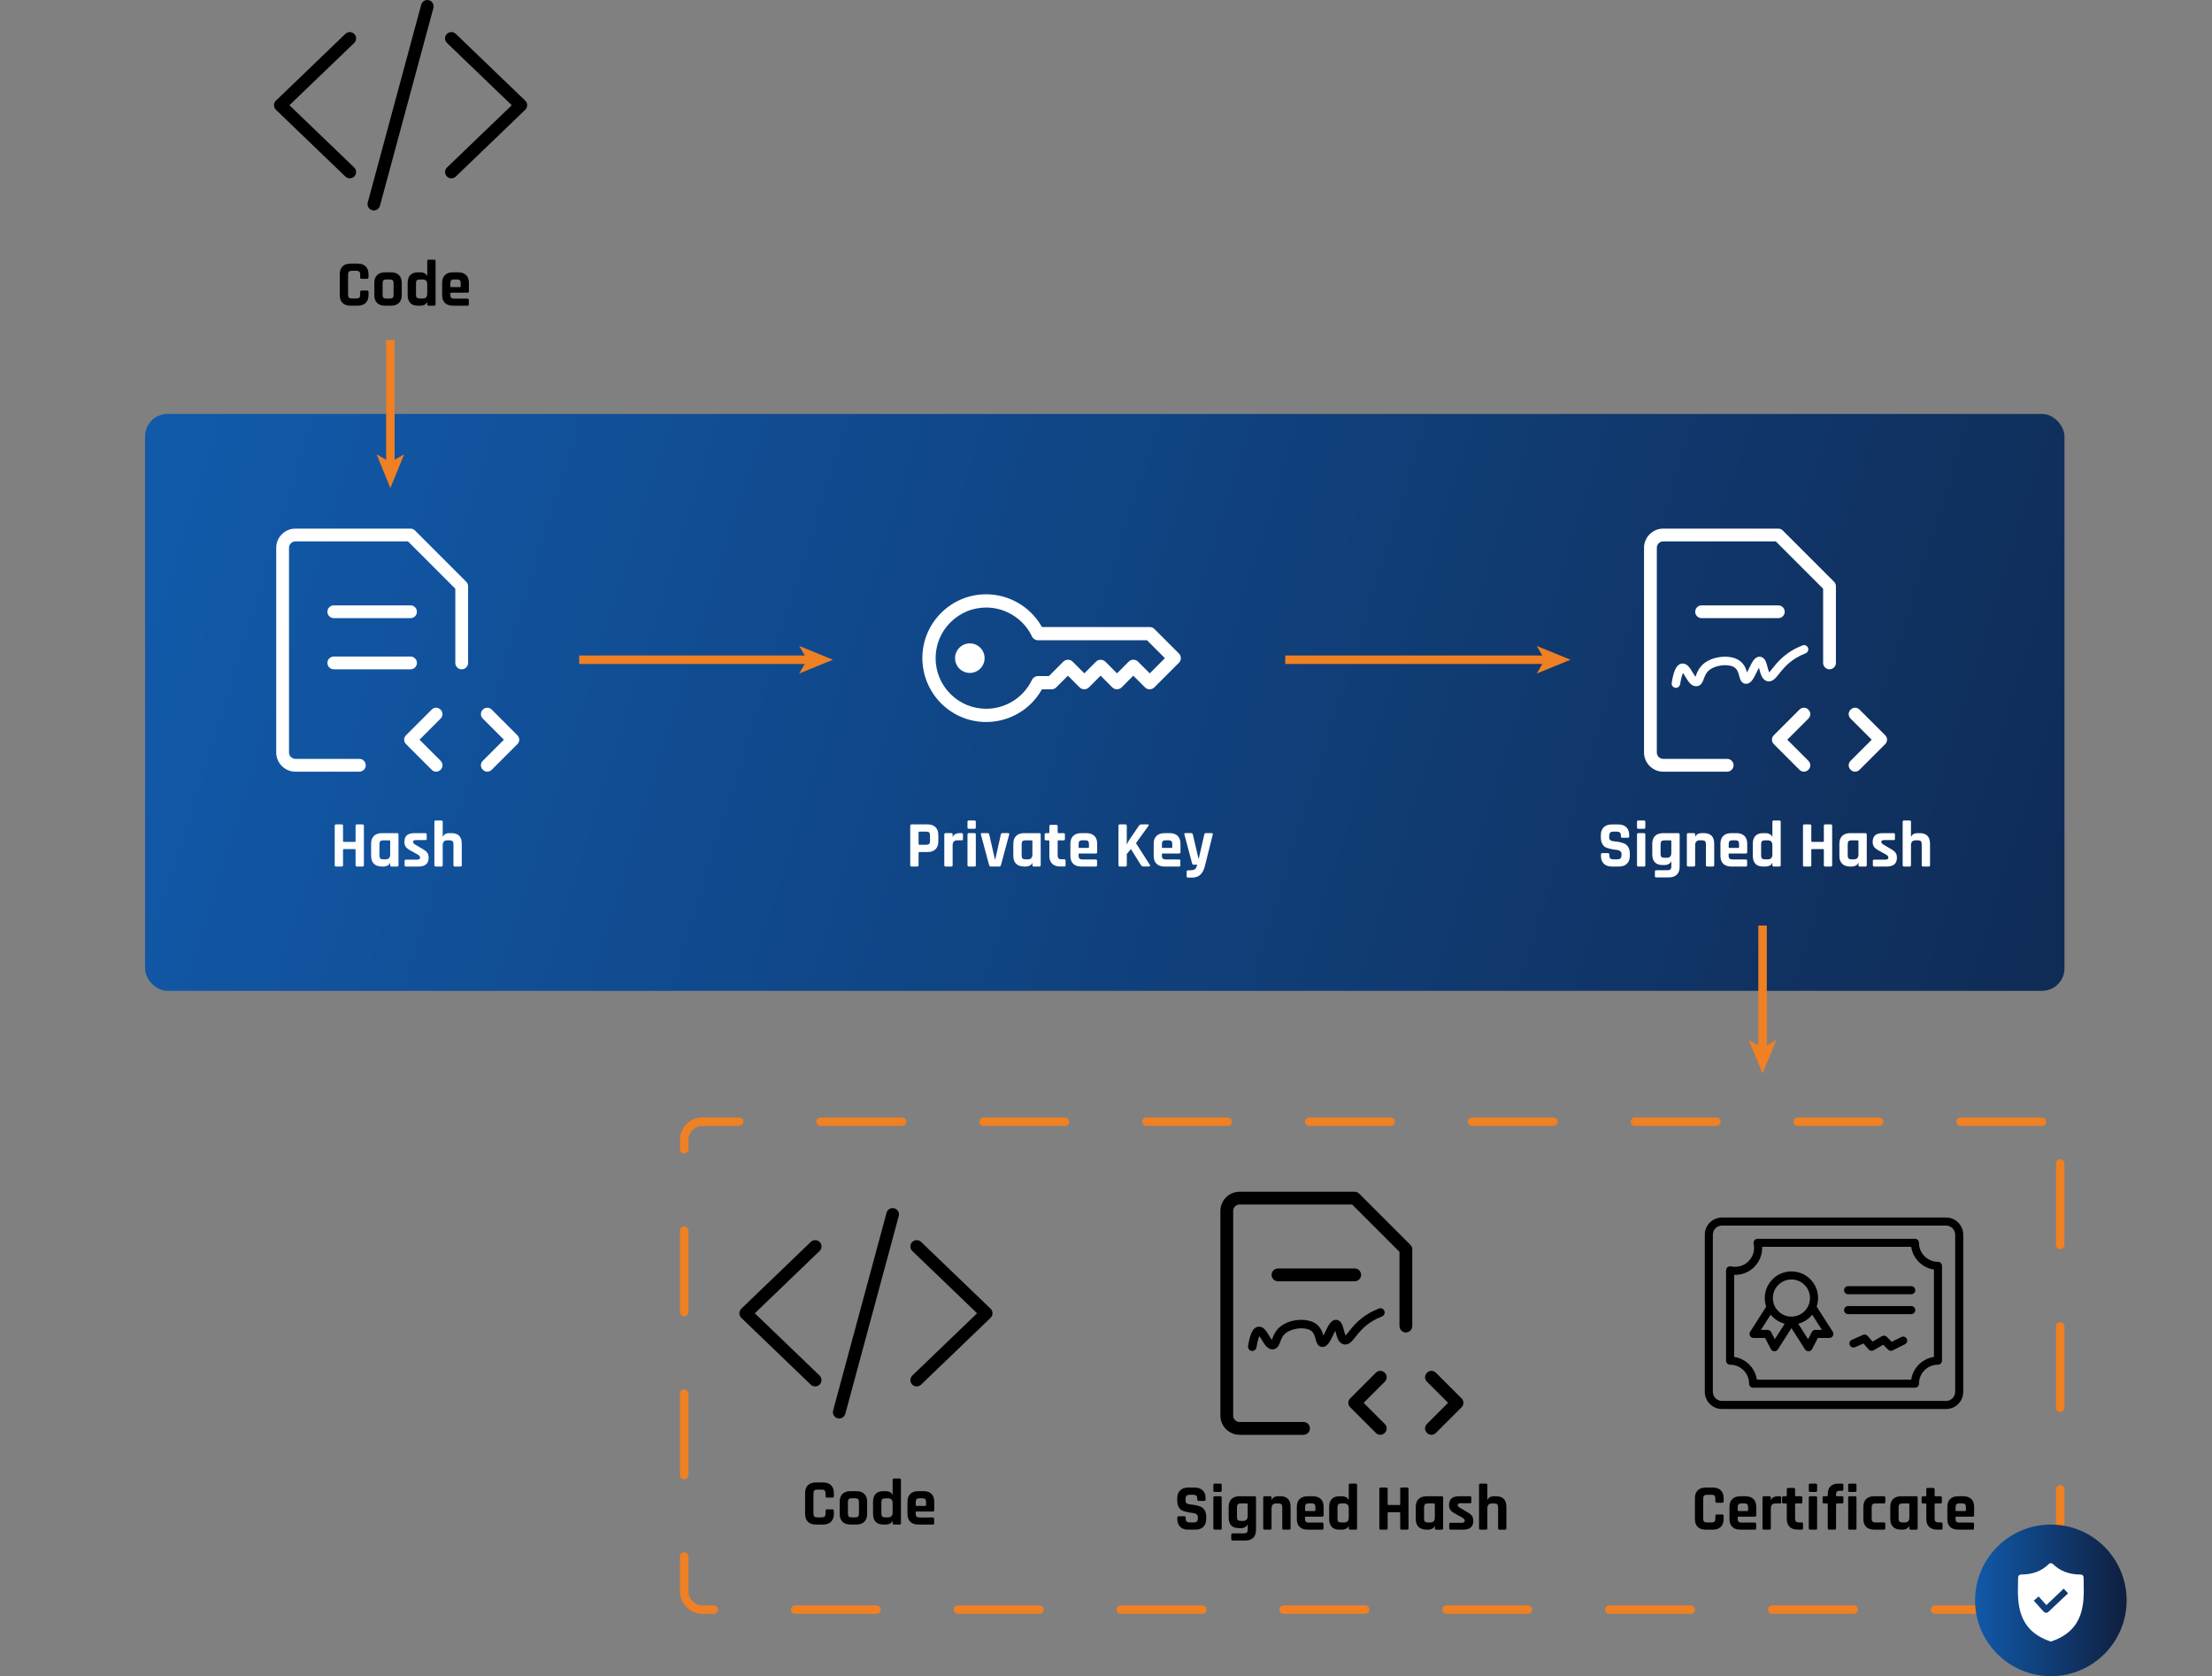 <?xml version="1.0" encoding="UTF-8"?><svg id="Layer_1" xmlns="http://www.w3.org/2000/svg" xmlns:xlink="http://www.w3.org/1999/xlink" viewBox="0 0 1303.94 987.95"><rect x="0" y="0" width="1303.94" height="987.95" fill="#808080" stroke="none"/><defs><style>.cls-1{fill:url(#Nepojmenovaný_přechod_16-2);}.cls-2{fill:#fff;}.cls-3{fill:#ef8023;}.cls-4{fill:url(#Nepojmenovaný_přechod_16);}</style><linearGradient id="Nepojmenovaný_přechod_16" x1="120.02" y1="249.17" x2="1509.76" y2="680.4" gradientUnits="userSpaceOnUse"><stop offset="0" stop-color="#1159a9"/><stop offset="1" stop-color="#0f1f3f"/></linearGradient><linearGradient id="Nepojmenovaný_přechod_16-2" x1="1164.29" y1="943.28" x2="1253.62" y2="943.28" xlink:href="#Nepojmenovaný_přechod_16"/></defs><rect class="cls-4" x="85.52" y="243.99" width="1131.45" height="340.03" rx="13.22" ry="13.22"/><rect class="cls-3" x="341.42" y="386.36" width="135.45" height="5"/><polygon class="cls-3" points="491 388.86 471.1 380.73 475.82 388.86 471.1 396.99 491 388.86"/><rect class="cls-3" x="757.63" y="386.36" width="154.03" height="5"/><polygon class="cls-3" points="925.79 388.86 905.89 380.73 910.61 388.86 905.89 396.99 925.79 388.86"/><rect class="cls-3" x="1036.51" y="545.52" width="5" height="73.2"/><polygon class="cls-3" points="1039.01 632.84 1047.14 612.95 1039.01 617.67 1030.88 612.95 1039.01 632.84"/><rect class="cls-3" x="227.62" y="200.33" width="5" height="73.2"/><polygon class="cls-3" points="230.12 287.65 238.25 267.75 230.12 272.47 221.99 267.75 230.12 287.65"/><path d="M210.86,180.19h-4.21c-2.03,0-3.6-.54-4.71-1.62-1.11-1.08-1.66-2.64-1.66-4.67v-12.24c0-2.03.55-3.59,1.66-4.67,1.11-1.08,2.68-1.62,4.71-1.62h4.21c2.01,0,3.57.55,4.69,1.64,1.12,1.09,1.68,2.64,1.68,4.65v1.81c0,.57-.28.85-.85.85h-3.24c-.54,0-.81-.28-.81-.85v-1.58c0-.82-.17-1.41-.52-1.76s-.93-.52-1.76-.52h-2.62c-.8,0-1.37.17-1.72.52s-.52.93-.52,1.76v11.78c0,.82.17,1.41.52,1.76.35.35.92.52,1.72.52h2.62c.82,0,1.41-.17,1.76-.52.35-.35.52-.93.52-1.76v-1.58c0-.57.27-.85.81-.85h3.24c.57,0,.85.28.85.85v1.81c0,2.01-.56,3.56-1.68,4.65-1.12,1.09-2.68,1.64-4.69,1.64Z"/><path d="M230.47,180.19h-3.44c-2.03,0-3.6-.54-4.71-1.62s-1.66-2.64-1.66-4.67v-7.1c0-2.03.55-3.59,1.66-4.67,1.11-1.08,2.68-1.62,4.71-1.62h3.44c2.01,0,3.57.55,4.69,1.64,1.12,1.09,1.68,2.65,1.68,4.65v7.1c0,2.01-.56,3.56-1.68,4.65-1.12,1.09-2.68,1.64-4.69,1.64ZM227.77,175.98h1.97c.82,0,1.41-.17,1.76-.5.35-.33.52-.91.52-1.74v-6.79c0-.82-.17-1.4-.52-1.74-.35-.33-.93-.5-1.76-.5h-1.97c-.82,0-1.4.17-1.74.5-.33.33-.5.91-.5,1.74v6.79c0,.82.17,1.4.5,1.74.33.33.91.5,1.74.5Z"/><path d="M247.92,180.19h-1.58c-1.98,0-3.48-.54-4.5-1.62-1.02-1.08-1.53-2.64-1.53-4.67v-7.1c0-2.03.51-3.59,1.53-4.67,1.02-1.08,2.52-1.62,4.5-1.62h1.58c.8,0,1.56.17,2.28.52.72.35,1.22.87,1.51,1.56h.15v-8.73c0-.54.27-.81.81-.81h3.28c.54,0,.81.27.81.81v25.52c0,.54-.27.81-.81.81h-3.28c-.54,0-.81-.27-.81-.81v-1.27h-.15c-.28.7-.79,1.22-1.51,1.56-.72.35-1.48.52-2.28.52ZM251.86,173.01v-5.33c0-1.96-.89-2.93-2.66-2.93h-1.74c-.82,0-1.4.17-1.74.52-.33.35-.5.93-.5,1.76v6.64c0,.82.17,1.41.5,1.76.33.35.91.52,1.74.52h1.74c1.78,0,2.66-.98,2.66-2.93Z"/><path d="M275.53,180.19h-8.53c-2.03,0-3.6-.54-4.71-1.62s-1.66-2.64-1.66-4.67v-7.1c0-2.03.55-3.59,1.66-4.67,1.11-1.08,2.68-1.62,4.71-1.62h3.05c2.03,0,3.6.54,4.71,1.62,1.11,1.08,1.66,2.64,1.66,4.67v4.9c0,.54-.27.81-.81.81h-9.69c-.31,0-.46.14-.46.42v.85c0,.8.17,1.37.52,1.72s.93.52,1.76.52h7.8c.54,0,.81.28.81.85v2.55c0,.28-.06.48-.17.6s-.33.17-.64.17ZM265.91,169.23h5.25c.28,0,.42-.14.42-.42v-1.85c0-.82-.17-1.4-.5-1.74s-.91-.5-1.74-.5h-1.62c-.82,0-1.4.17-1.74.5-.33.33-.5.91-.5,1.74v1.85c0,.28.14.42.42.42Z"/><g id="secondary"><path class="cls-2" d="M287.25,454.84c-.94,0-1.89-.38-2.64-1.13-1.51-1.51-1.51-3.77,0-5.28l12.44-12.44-12.44-12.44c-1.51-1.51-1.51-3.77,0-5.28s3.77-1.51,5.28,0l15.08,15.08c1.51,1.51,1.51,3.77,0,5.28l-15.08,15.08c-.75.75-1.7,1.13-2.64,1.13Z"/></g><g id="secondary-2"><path class="cls-2" d="M257.09,454.84c-.94,0-1.89-.38-2.64-1.13l-15.08-15.08c-1.51-1.51-1.51-3.77,0-5.28l15.08-15.08c1.51-1.51,3.77-1.51,5.28,0s1.51,3.77,0,5.28l-12.44,12.44,12.44,12.44c1.51,1.51,1.51,3.77,0,5.28-.75.75-1.7,1.13-2.64,1.13h0Z"/></g><g id="secondary-3"><path class="cls-2" d="M242.01,394.51h-45.24c-2.07,0-3.77-1.7-3.77-3.77s1.7-3.77,3.77-3.77h45.24c2.07,0,3.77,1.7,3.77,3.77s-1.7,3.77-3.77,3.77ZM242.01,364.35h-45.24c-2.07,0-3.77-1.7-3.77-3.77s1.7-3.77,3.77-3.77h45.24c2.07,0,3.77,1.7,3.77,3.77s-1.7,3.77-3.77,3.77Z"/></g><g id="primary"><path class="cls-2" d="M211.84,454.84h-37.7c-6.22,0-11.31-5.09-11.31-11.31v-120.65c0-6.22,5.09-11.31,11.31-11.31h67.87c.94,0,1.89.38,2.64,1.13l30.16,30.16c.75.75,1.13,1.7,1.13,2.64v45.24c0,2.07-1.7,3.77-3.77,3.77s-3.77-1.7-3.77-3.77v-43.74l-27.9-27.9h-66.36c-2.07,0-3.77,1.7-3.77,3.77v120.65c0,2.07,1.7,3.77,3.77,3.77h37.7c2.07,0,3.77,1.7,3.77,3.77s-1.7,3.77-3.77,3.77Z"/></g><path class="cls-2" d="M201.4,510.75h-3.28c-.54,0-.81-.27-.81-.81v-23.21c0-.54.27-.81.81-.81h3.28c.54,0,.81.27.81.81v9.07c0,.28.15.42.46.42h6.52c.28,0,.42-.14.42-.42v-9.07c0-.54.27-.81.81-.81h3.28c.54,0,.81.27.81.81v23.21c0,.54-.27.81-.81.81h-3.28c-.54,0-.81-.27-.81-.81v-9.04c0-.28-.14-.42-.42-.42h-6.52c-.31,0-.46.14-.46.42v9.04c0,.54-.27.81-.81.81Z"/><path class="cls-2" d="M226.07,510.75h-.93c-2.03,0-3.6-.54-4.71-1.62s-1.66-2.64-1.66-4.67v-7.1c0-2.03.55-3.59,1.66-4.67,1.11-1.08,2.68-1.62,4.71-1.62h8.92c.57,0,.85.27.85.81v18.07c0,.54-.28.81-.85.81h-3.24c-.54,0-.81-.27-.81-.81v-1.27h-.16c-.28.7-.79,1.22-1.51,1.56s-1.48.52-2.28.52ZM230.01,503.57v-7.84c0-.28-.16-.42-.46-.42h-3.63c-.82,0-1.4.17-1.74.52-.33.35-.5.93-.5,1.76v6.64c0,.82.17,1.41.5,1.76.33.35.91.52,1.74.52h1.43c1.78,0,2.67-.98,2.67-2.93Z"/><path class="cls-2" d="M246.61,510.75h-7.34c-.51,0-.77-.27-.77-.81v-2.47c0-.28.05-.48.16-.6.1-.12.31-.17.62-.17h6.45c1.26,0,1.89-.39,1.89-1.16v-.19c0-.62-.53-1.21-1.58-1.78l-3.82-2.12c-1.31-.67-2.28-1.39-2.9-2.16-.62-.77-.93-1.76-.93-2.97,0-1.8.48-3.13,1.43-3.98.95-.85,2.45-1.27,4.48-1.27h6.45c.51,0,.77.27.77.81v2.51c0,.28-.05.48-.15.6s-.31.17-.62.17h-5.37c-1.26,0-1.89.32-1.89.96v.19c0,.57.55,1.15,1.66,1.74l3.9,2.32c1.34.72,2.28,1.46,2.82,2.22.54.76.81,1.76.81,2.99,0,3.45-2.02,5.17-6.06,5.17Z"/><path class="cls-2" d="M260.16,510.75h-3.28c-.54,0-.81-.27-.81-.81v-25.52c0-.54.27-.81.81-.81h3.28c.54,0,.81.27.81.81v8.73h.15c.57-1.39,1.83-2.08,3.78-2.08h1.24c4.04,0,6.06,2.1,6.06,6.29v12.59c0,.54-.28.81-.85.81h-3.24c-.54,0-.81-.27-.81-.81v-12.36c0-.82-.17-1.41-.52-1.76s-.93-.52-1.76-.52h-1.39c-1.78,0-2.66.98-2.66,2.93v11.7c0,.54-.27.81-.81.81Z"/><path class="cls-2" d="M694.95,390.67c1.51-1.52,1.51-3.99,0-5.5l-14.46-14.46c-.73-.73-1.71-1.13-2.75-1.13h-63.53l-.27-.46c-6.7-11.61-19.19-18.83-32.59-18.83-10.06,0-19.51,3.92-26.62,11.03-7.1,7.11-11.01,16.56-11.01,26.61,0,13.41,7.21,25.91,18.83,32.61,17.97,10.36,41.02,4.18,51.39-13.79l.27-.46h5.69c1.03,0,2.03-.41,2.75-1.14l6.88-6.89,6.94,6.95c1.46,1.42,4,1.4,5.45-.06l6.88-6.89,6.88,6.89c1.49,1.48,4.04,1.47,5.51,0l6.88-6.89,6.94,6.95c1.51,1.46,3.96,1.44,5.45-.06l14.47-14.47ZM677.73,396.88l-6.94-6.95c-1.51-1.47-3.96-1.44-5.45.06l-6.88,6.89-6.88-6.89c-1.49-1.48-4.05-1.47-5.51,0l-6.88,6.89-6.88-6.89c-1.52-1.52-3.99-1.52-5.51,0l-8.49,8.5h-6.46c-1.49,0-2.87.87-3.51,2.22-4.91,10.36-15.49,17.05-26.95,17.06-7.98,0-15.47-3.1-21.11-8.73-5.64-5.64-8.75-13.13-8.75-21.1,0-7.97,3.1-15.47,8.73-21.1,5.63-5.64,13.13-8.75,21.1-8.75,11.48,0,22.06,6.7,26.98,17.06.64,1.34,2.02,2.22,3.51,2.22h64.29l10.57,10.57-8.96,8.96Z"/><path class="cls-2" d="M571.7,379.22c-4.8,0-8.71,3.91-8.71,8.71s3.91,8.71,8.71,8.71,8.71-3.91,8.71-8.71-3.91-8.71-8.71-8.71Z"/><path class="cls-2" d="M540.66,510.75h-3.28c-.54,0-.81-.27-.81-.81v-23.21c0-.54.27-.81.81-.81h9.42c2.01,0,3.57.55,4.67,1.64s1.66,2.64,1.66,4.65v3.71c0,2.01-.55,3.56-1.66,4.65-1.11,1.09-2.66,1.64-4.67,1.64h-4.86c-.31,0-.46.14-.46.42v7.3c0,.54-.27.81-.81.81ZM541.9,497.93h4.09c.82,0,1.4-.17,1.74-.52.33-.35.5-.92.5-1.72v-3.24c0-.82-.17-1.41-.5-1.76-.33-.35-.91-.52-1.74-.52h-4.09c-.28,0-.42.14-.42.42v6.91c0,.28.14.42.42.42Z"/><path class="cls-2" d="M560.74,510.75h-3.28c-.54,0-.81-.27-.81-.81v-18.07c0-.54.27-.81.81-.81h3.28c.54,0,.81.27.81.81v1.31h.15c.28-.7.79-1.22,1.51-1.58.72-.36,1.48-.54,2.28-.54h1.39c.51,0,.77.27.77.81v2.66c0,.31-.06.52-.17.64-.12.12-.32.16-.6.13h-2.66c-1.78,0-2.66,1-2.66,3.01v11.62c0,.54-.27.81-.81.81Z"/><path class="cls-2" d="M570.32,487.74v-3.36c0-.51.26-.77.77-.77h3.36c.51,0,.77.25.77.73v3.4c0,.51-.26.77-.77.77h-3.36c-.52,0-.77-.26-.77-.77ZM570.32,509.94v-18.07c0-.54.26-.81.77-.81h3.32c.54,0,.81.27.81.81v18.07c0,.33-.06.55-.17.66-.12.1-.32.15-.6.15h-3.32c-.54,0-.81-.27-.81-.81Z"/><path class="cls-2" d="M578.81,491.06h3.4c.51,0,.82.27.93.81l3.32,14.52h.27l3.24-14.52c.1-.54.42-.81.96-.81h3.4c.54,0,.73.27.58.81l-4.87,18.03c-.1.57-.45.85-1.04.85h-4.9c-.54,0-.89-.28-1.04-.85l-4.83-18.03c-.15-.54.04-.81.58-.81Z"/><path class="cls-2" d="M604.64,510.75h-.93c-2.03,0-3.6-.54-4.71-1.62s-1.66-2.64-1.66-4.67v-7.1c0-2.03.55-3.59,1.66-4.67,1.11-1.08,2.68-1.62,4.71-1.62h8.92c.57,0,.85.27.85.81v18.07c0,.54-.28.81-.85.81h-3.24c-.54,0-.81-.27-.81-.81v-1.27h-.16c-.28.7-.79,1.22-1.51,1.56s-1.48.52-2.28.52ZM608.58,503.57v-7.84c0-.28-.16-.42-.46-.42h-3.63c-.82,0-1.4.17-1.74.52-.33.35-.5.93-.5,1.76v6.64c0,.82.17,1.41.5,1.76.33.35.91.52,1.74.52h1.43c1.78,0,2.67-.98,2.67-2.93Z"/><path class="cls-2" d="M618.15,495.31h-1.54c-.31,0-.52-.05-.64-.15-.12-.1-.17-.31-.17-.62v-2.66c0-.54.27-.81.81-.81h1.54c.28,0,.42-.14.42-.42v-3.67c0-.54.28-.81.85-.81h3.24c.54,0,.81.27.81.81v3.67c0,.28.15.42.46.42h3.01c.54,0,.81.27.81.81v2.66c0,.28-.06.48-.17.6-.12.12-.33.17-.64.17h-3.01c-.31,0-.46.14-.46.42v8.53c0,.8.18,1.37.54,1.72s.95.52,1.78.52h1.54c.54,0,.81.27.81.81v2.66c0,.28-.06.48-.17.6-.12.12-.33.17-.64.17h-2.35c-2.03,0-3.61-.54-4.73-1.62-1.12-1.08-1.68-2.62-1.68-4.63v-8.76c0-.28-.14-.42-.42-.42Z"/><path class="cls-2" d="M645.88,510.75h-8.53c-2.03,0-3.6-.54-4.71-1.62s-1.66-2.64-1.66-4.67v-7.1c0-2.03.55-3.59,1.66-4.67,1.11-1.08,2.68-1.62,4.71-1.62h3.05c2.03,0,3.6.54,4.71,1.62,1.11,1.08,1.66,2.64,1.66,4.67v4.9c0,.54-.27.81-.81.81h-9.69c-.31,0-.46.14-.46.42v.85c0,.8.17,1.37.52,1.72s.93.52,1.76.52h7.8c.54,0,.81.28.81.85v2.55c0,.28-.06.48-.17.6s-.33.17-.64.17ZM636.26,499.79h5.25c.28,0,.42-.14.42-.42v-1.85c0-.82-.17-1.4-.5-1.74s-.91-.5-1.74-.5h-1.62c-.82,0-1.4.17-1.74.5-.33.33-.5.91-.5,1.74v1.85c0,.28.14.42.42.42Z"/><path class="cls-2" d="M663.41,510.75h-3.28c-.54,0-.81-.27-.81-.81v-23.21c0-.54.27-.81.81-.81h3.28c.54,0,.81.27.81.81v11h.08c.21-.62.6-1.42,1.2-2.39l5.87-8.61c.33-.54.84-.81,1.51-.81h3.78c.28,0,.46.08.52.25.06.17,0,.38-.21.64l-7.34,10.15,8.19,12.82c.18.31.21.55.1.71-.12.17-.35.25-.71.25h-2.82c-.9,0-1.5-.27-1.81-.81l-5.91-9.46-2.43,2.86v6.6c0,.54-.27.81-.81.81Z"/><path class="cls-2" d="M694.99,510.75h-8.53c-2.03,0-3.6-.54-4.71-1.62s-1.66-2.64-1.66-4.67v-7.1c0-2.03.55-3.59,1.66-4.67,1.11-1.08,2.68-1.62,4.71-1.62h3.05c2.03,0,3.6.54,4.71,1.62,1.11,1.08,1.66,2.64,1.66,4.67v4.9c0,.54-.27.81-.81.81h-9.69c-.31,0-.46.14-.46.42v.85c0,.8.17,1.37.52,1.72s.93.52,1.76.52h7.8c.54,0,.81.28.81.85v2.55c0,.28-.06.48-.17.6s-.33.17-.64.17ZM685.37,499.79h5.25c.28,0,.42-.14.42-.42v-1.85c0-.82-.17-1.4-.5-1.74s-.91-.5-1.74-.5h-1.62c-.82,0-1.4.17-1.74.5-.33.33-.5.91-.5,1.74v1.85c0,.28.14.42.42.42Z"/><path class="cls-2" d="M702.75,517.28h-2.47c-.52,0-.77-.28-.77-.85v-2.59c0-.57.26-.85.77-.85h.81c1.62,0,2.72-.23,3.3-.68.58-.45,1.02-1.32,1.33-2.61h-2.05c-.49,0-.81-.27-.96-.81l-4.52-17.03c-.15-.54.04-.81.58-.81h3.44c.51,0,.84.27.96.81l3.32,14.25h.15l3.28-14.25c.1-.54.42-.81.97-.81h3.24c.64,0,.9.28.77.85l-4.71,18.84c-.57,2.14-1.44,3.76-2.63,4.87-1.18,1.11-2.79,1.66-4.83,1.66Z"/><path class="cls-2" d="M943.75,504.42v-.77c0-.54.27-.81.81-.81h3.28c.54,0,.81.27.81.81v.31c0,.98.19,1.65.58,2.01.39.36,1.09.54,2.12.54h1.81c1,0,1.71-.19,2.1-.58.4-.39.6-1.11.6-2.16v-.46c0-.75-.3-1.32-.91-1.72-.61-.4-1.36-.64-2.26-.71-.9-.08-1.87-.22-2.92-.44-1.04-.22-2.01-.5-2.92-.85-.9-.35-1.65-1.03-2.26-2.05-.61-1.02-.91-2.32-.91-3.92v-1.35c0-2.01.57-3.57,1.7-4.67s2.7-1.66,4.71-1.66h3.86c2.03,0,3.62.55,4.75,1.66,1.13,1.11,1.7,2.66,1.7,4.67v.73c0,.54-.27.81-.81.81h-3.28c-.54,0-.81-.27-.81-.81v-.23c0-1-.19-1.69-.58-2.05-.39-.36-1.09-.54-2.12-.54h-1.51c-1.06,0-1.77.2-2.14.6-.37.4-.56,1.18-.56,2.34v.73c0,1.21,1.06,1.91,3.17,2.08,2.19.18,4.13.62,5.83,1.31.9.39,1.65,1.08,2.26,2.07.6.99.91,2.26.91,3.8v1.31c0,2.01-.57,3.57-1.7,4.67-1.13,1.11-2.7,1.66-4.71,1.66h-4.21c-2.01,0-3.58-.55-4.71-1.66-1.13-1.11-1.7-2.66-1.7-4.67Z"/><path class="cls-2" d="M964.99,487.74v-3.36c0-.51.26-.77.77-.77h3.36c.51,0,.77.25.77.73v3.4c0,.51-.26.77-.77.77h-3.36c-.52,0-.77-.26-.77-.77ZM964.99,509.94v-18.07c0-.54.26-.81.77-.81h3.32c.54,0,.81.27.81.81v18.07c0,.33-.06.55-.17.66-.12.1-.32.15-.6.15h-3.32c-.54,0-.81-.27-.81-.81Z"/><path class="cls-2" d="M981.28,509.87h-1.27c-1.98,0-3.48-.54-4.5-1.62s-1.52-2.64-1.52-4.67v-6.22c0-2.03.55-3.59,1.66-4.67,1.11-1.08,2.68-1.62,4.71-1.62h8.92c.57,0,.85.27.85.81v19.04c0,2.01-.56,3.55-1.68,4.63-1.12,1.08-2.68,1.62-4.69,1.62h-7.41c-.31,0-.52-.06-.64-.17s-.17-.32-.17-.6v-2.66c0-.54.27-.81.81-.81h6.6c.82,0,1.41-.17,1.76-.52.35-.35.52-.92.52-1.72v-2.93h-.15c-.28.7-.79,1.22-1.51,1.58-.72.36-1.48.54-2.28.54ZM985.22,502.68v-6.95c0-.28-.15-.42-.46-.42h-3.63c-.82,0-1.4.17-1.74.52-.33.35-.5.93-.5,1.76v5.75c0,.82.17,1.4.5,1.74.33.33.91.5,1.74.5h1.43c1.78,0,2.66-.96,2.66-2.9Z"/><path class="cls-2" d="M998.46,510.75h-3.28c-.54,0-.81-.27-.81-.81v-18.07c0-.54.27-.81.81-.81h3.28c.54,0,.81.27.81.81v1.27h.15c.57-1.39,1.83-2.08,3.78-2.08h1.24c4.04,0,6.06,2.1,6.06,6.29v12.59c0,.54-.28.81-.85.81h-3.24c-.54,0-.81-.27-.81-.81v-12.36c0-.82-.17-1.41-.52-1.76s-.93-.52-1.76-.52h-1.39c-1.78,0-2.66.98-2.66,2.93v11.7c0,.54-.27.81-.81.81Z"/><path class="cls-2" d="M1029.08,510.75h-8.53c-2.03,0-3.6-.54-4.71-1.62s-1.66-2.64-1.66-4.67v-7.1c0-2.03.55-3.59,1.66-4.67,1.11-1.08,2.68-1.62,4.71-1.62h3.05c2.03,0,3.6.54,4.71,1.62,1.11,1.08,1.66,2.64,1.66,4.67v4.9c0,.54-.27.81-.81.81h-9.69c-.31,0-.46.14-.46.42v.85c0,.8.17,1.37.52,1.72s.93.52,1.76.52h7.8c.54,0,.81.28.81.85v2.55c0,.28-.06.48-.17.6s-.33.17-.64.17ZM1019.47,499.79h5.25c.28,0,.42-.14.42-.42v-1.85c0-.82-.17-1.4-.5-1.74s-.91-.5-1.74-.5h-1.62c-.82,0-1.4.17-1.74.5-.33.33-.5.91-.5,1.74v1.85c0,.28.14.42.42.42Z"/><path class="cls-2" d="M1040.86,510.75h-1.58c-1.98,0-3.48-.54-4.5-1.62-1.02-1.08-1.53-2.64-1.53-4.67v-7.1c0-2.03.51-3.59,1.53-4.67,1.02-1.08,2.52-1.62,4.5-1.62h1.58c.8,0,1.56.17,2.28.52.72.35,1.22.87,1.51,1.56h.15v-8.73c0-.54.27-.81.81-.81h3.28c.54,0,.81.27.81.81v25.52c0,.54-.27.81-.81.81h-3.28c-.54,0-.81-.27-.81-.81v-1.27h-.15c-.28.7-.79,1.22-1.51,1.56-.72.35-1.48.52-2.28.52ZM1044.79,503.57v-5.33c0-1.96-.89-2.93-2.66-2.93h-1.74c-.82,0-1.4.17-1.74.52-.33.35-.5.93-.5,1.76v6.64c0,.82.17,1.41.5,1.76.33.35.91.52,1.74.52h1.74c1.78,0,2.66-.98,2.66-2.93Z"/><path class="cls-2" d="M1066.92,510.75h-3.28c-.54,0-.81-.27-.81-.81v-23.21c0-.54.27-.81.81-.81h3.28c.54,0,.81.27.81.81v9.07c0,.28.15.42.46.42h6.52c.28,0,.42-.14.42-.42v-9.07c0-.54.27-.81.81-.81h3.28c.54,0,.81.27.81.81v23.21c0,.54-.27.81-.81.81h-3.28c-.54,0-.81-.27-.81-.81v-9.04c0-.28-.14-.42-.42-.42h-6.52c-.31,0-.46.14-.46.42v9.04c0,.54-.27.81-.81.81Z"/><path class="cls-2" d="M1091.59,510.75h-.93c-2.03,0-3.6-.54-4.71-1.62s-1.66-2.64-1.66-4.67v-7.1c0-2.03.55-3.59,1.66-4.67,1.11-1.08,2.68-1.62,4.71-1.62h8.92c.57,0,.85.27.85.81v18.07c0,.54-.28.81-.85.81h-3.24c-.54,0-.81-.27-.81-.81v-1.27h-.16c-.28.7-.79,1.22-1.51,1.56s-1.48.52-2.28.52ZM1095.53,503.57v-7.84c0-.28-.16-.42-.46-.42h-3.63c-.82,0-1.4.17-1.74.52-.33.35-.5.93-.5,1.76v6.64c0,.82.17,1.41.5,1.76.33.35.91.52,1.74.52h1.43c1.78,0,2.67-.98,2.67-2.93Z"/><path class="cls-2" d="M1112.13,510.75h-7.34c-.51,0-.77-.27-.77-.81v-2.47c0-.28.05-.48.16-.6.1-.12.31-.17.62-.17h6.45c1.26,0,1.89-.39,1.89-1.16v-.19c0-.62-.53-1.21-1.58-1.78l-3.82-2.12c-1.31-.67-2.28-1.39-2.9-2.16-.62-.77-.93-1.76-.93-2.97,0-1.8.48-3.13,1.43-3.98.95-.85,2.45-1.27,4.48-1.27h6.45c.51,0,.77.27.77.81v2.51c0,.28-.05.48-.15.6s-.31.17-.62.17h-5.37c-1.26,0-1.89.32-1.89.96v.19c0,.57.55,1.15,1.66,1.74l3.9,2.32c1.34.72,2.28,1.46,2.82,2.22.54.76.81,1.76.81,2.99,0,3.45-2.02,5.17-6.06,5.17Z"/><path class="cls-2" d="M1125.68,510.75h-3.28c-.54,0-.81-.27-.81-.81v-25.52c0-.54.27-.81.81-.81h3.28c.54,0,.81.27.81.81v8.73h.15c.57-1.39,1.83-2.08,3.78-2.08h1.24c4.04,0,6.06,2.1,6.06,6.29v12.59c0,.54-.28.81-.85.81h-3.24c-.54,0-.81-.27-.81-.81v-12.36c0-.82-.17-1.41-.52-1.76s-.93-.52-1.76-.52h-1.39c-1.78,0-2.66.98-2.66,2.93v11.7c0,.54-.27.81-.81.81Z"/><g id="secondary-4"><path class="cls-2" d="M1093.54,454.84c-.94,0-1.89-.38-2.64-1.13-1.51-1.51-1.51-3.77,0-5.28l12.44-12.44-12.44-12.44c-1.51-1.51-1.51-3.77,0-5.28s3.77-1.51,5.28,0l15.08,15.08c1.51,1.51,1.51,3.77,0,5.28l-15.08,15.08c-.75.75-1.7,1.13-2.64,1.13Z"/></g><g id="secondary-2-2"><path class="cls-2" d="M1063.38,454.84c-.94,0-1.89-.38-2.64-1.13l-15.08-15.08c-1.51-1.51-1.51-3.77,0-5.28l15.08-15.08c1.51-1.51,3.77-1.51,5.28,0s1.51,3.77,0,5.28l-12.44,12.44,12.44,12.44c1.51,1.51,1.51,3.77,0,5.28-.75.75-1.7,1.13-2.64,1.13h0Z"/></g><g id="secondary-3-2"><path class="cls-2" d="M1048.3,364.35h-45.24c-2.07,0-3.77-1.7-3.77-3.77s1.7-3.77,3.77-3.77h45.24c2.07,0,3.77,1.7,3.77,3.77s-1.7,3.77-3.77,3.77Z"/></g><g id="primary-2"><path class="cls-2" d="M1018.14,454.84h-37.7c-6.22,0-11.31-5.09-11.31-11.31v-120.65c0-6.22,5.09-11.31,11.31-11.31h67.87c.94,0,1.89.38,2.64,1.13l30.16,30.16c.75.75,1.13,1.7,1.13,2.64v45.24c0,2.07-1.7,3.77-3.77,3.77s-3.77-1.7-3.77-3.77v-43.74l-27.9-27.9h-66.36c-2.07,0-3.77,1.7-3.77,3.77v120.65c0,2.07,1.7,3.77,3.77,3.77h37.7c2.07,0,3.77,1.7,3.77,3.77s-1.7,3.77-3.77,3.77Z"/></g><path class="cls-2" d="M987.91,405.41c-.13,0-.27-.01-.41-.03-1.36-.22-2.29-1.51-2.06-2.87.94-5.76,2.35-11.13,6.21-11.39,2.89-.22,4.55,2.57,6.16,5.24.45.74,1.1,1.83,1.65,2.54.08-.2.15-.4.22-.58.76-2.05,1.92-5.14,5.18-7.58,5.43-4.06,14.74-4.88,19.93-1.77,3.28,1.97,4.43,5.14,5.06,7.4.44-.82.88-1.75,1.21-2.44,1.81-3.78,3.38-7.05,6.42-6.84,2.91.2,3.73,3.33,4.44,6.09.23.87.6,2.33.98,3.12.52-.52,1.25-1.44,1.87-2.22,2.2-2.78,5.54-6.99,11.4-10.54,1.98-1.2,4.13-2.25,6.38-3.13,1.29-.5,2.74.14,3.24,1.42.5,1.29-.14,2.74-1.42,3.24-1.98.77-3.86,1.69-5.59,2.74-5.09,3.09-7.97,6.72-10.07,9.37-2.04,2.57-3.8,4.79-6.55,4.4-3.32-.47-4.28-4.17-5.05-7.15-.07-.27-.15-.59-.24-.9-.45.84-.93,1.83-1.28,2.56-1.76,3.68-3.45,7.17-6.53,6.95-2.66-.18-3.35-2.82-3.8-4.56-.5-1.89-1.06-4.04-3.03-5.22-3.46-2.08-10.57-1.34-14.36,1.49-2.08,1.55-2.83,3.55-3.48,5.32-.67,1.78-1.58,4.22-4.27,4.41-3.1.2-4.94-2.84-6.57-5.54-.39-.66-.97-1.61-1.45-2.25-.42.9-1.07,2.8-1.7,6.64-.2,1.23-1.26,2.1-2.46,2.1Z"/><path d="M252.87.14c-.33-.09-.67-.14-1-.14-.63,0-1.25.16-1.81.48-.87.5-1.5,1.31-1.76,2.28l-31.51,116.57c-.26.96-.13,1.96.36,2.83.5.86,1.3,1.48,2.26,1.74.31.09.64.13.97.13,1.68,0,3.16-1.13,3.6-2.75L255.48,4.7c.26-.96.13-1.96-.36-2.83-.5-.86-1.3-1.48-2.26-1.74Z"/><path d="M161.52,62.01c0,1.01.42,1.99,1.14,2.69l40.96,39.38c.7.67,1.62,1.04,2.58,1.04,1.02,0,1.98-.41,2.69-1.14.69-.71,1.06-1.66,1.04-2.65-.02-1-.43-1.93-1.15-2.62l-38.17-36.69,38.17-36.69c.72-.69,1.12-1.62,1.14-2.62.02-1-.35-1.94-1.04-2.65-.73-.76-1.71-1.14-2.69-1.14-.93,0-1.86.34-2.59,1.04l-40.96,39.38c-.73.7-1.14,1.68-1.14,2.69Z"/><path d="M266.07,105.12c.97,0,1.89-.37,2.59-1.04l40.96-39.38c.73-.7,1.14-1.68,1.14-2.69s-.42-1.99-1.14-2.69l-40.96-39.38c-.7-.68-1.62-1.04-2.58-1.04h-.08c-.99.02-1.92.43-2.61,1.15-.69.72-1.06,1.66-1.04,2.65.02,1,.43,1.93,1.15,2.62l38.17,36.7-38.17,36.69c-1.48,1.43-1.53,3.79-.1,5.27.71.74,1.66,1.14,2.69,1.14Z"/><path class="cls-3" d="M1203.75,658.64h-48c-1.38,0-2.5,1.12-2.5,2.5s1.12,2.5,2.5,2.5h48c1.38,0,2.5-1.12,2.5-2.5s-1.12-2.5-2.5-2.5h0ZM1107.75,658.64h-48c-1.38,0-2.5,1.12-2.5,2.5s1.12,2.5,2.5,2.5h48c1.38,0,2.5-1.12,2.5-2.5s-1.12-2.5-2.5-2.5h0ZM1011.75,658.64h-48c-1.38,0-2.5,1.12-2.5,2.5s1.12,2.5,2.5,2.5h48c1.38,0,2.5-1.12,2.5-2.5s-1.12-2.5-2.5-2.5h0ZM915.75,658.64h-48c-1.38,0-2.5,1.12-2.5,2.5s1.12,2.5,2.5,2.5h48c1.38,0,2.5-1.12,2.5-2.5s-1.12-2.5-2.5-2.5h0ZM819.75,658.64h-48c-1.38,0-2.5,1.12-2.5,2.5s1.12,2.5,2.5,2.5h48c1.38,0,2.5-1.12,2.5-2.5s-1.12-2.5-2.5-2.5h0ZM723.75,658.64h-48c-1.38,0-2.5,1.12-2.5,2.5s1.12,2.5,2.5,2.5h48c1.38,0,2.5-1.12,2.5-2.5s-1.12-2.5-2.5-2.5h0ZM627.75,658.64h-48c-1.38,0-2.5,1.12-2.5,2.5s1.12,2.5,2.5,2.5h48c1.38,0,2.5-1.12,2.5-2.5s-1.12-2.5-2.5-2.5h0ZM531.75,658.64h-48c-1.38,0-2.5,1.12-2.5,2.5s1.12,2.5,2.5,2.5h48c1.38,0,2.5-1.12,2.5-2.5s-1.12-2.5-2.5-2.5h0ZM435.75,658.64h-21.68c-7.3,0-13.22,5.92-13.22,13.22v5.55c0,1.38,1.12,2.5,2.5,2.5s2.5-1.12,2.5-2.5v-5.55c0-4.53,3.69-8.22,8.22-8.22h21.68c1.38,0,2.5-1.12,2.5-2.5s-1.12-2.5-2.5-2.5h0ZM403.34,722.9c-1.38,0-2.5,1.12-2.5,2.5v48c0,1.38,1.12,2.5,2.5,2.5s2.5-1.12,2.5-2.5v-48c0-1.38-1.12-2.5-2.5-2.5h0ZM403.34,818.9c-1.38,0-2.5,1.12-2.5,2.5v48c0,1.38,1.12,2.5,2.5,2.5s2.5-1.12,2.5-2.5v-48c0-1.38-1.12-2.5-2.5-2.5h0ZM403.34,914.9c-1.38,0-2.5,1.12-2.5,2.5v20.59c0,7.3,5.92,13.22,13.22,13.22h6.63c1.38,0,2.5-1.12,2.5-2.5s-1.12-2.5-2.5-2.5h-6.63c-4.53,0-8.22-3.69-8.22-8.22v-20.59c0-1.38-1.12-2.5-2.5-2.5h0ZM516.7,946.22h-48c-1.38,0-2.5,1.12-2.5,2.5s1.12,2.5,2.5,2.5h48c1.38,0,2.5-1.12,2.5-2.5s-1.12-2.5-2.5-2.5h0ZM612.7,946.22h-48c-1.38,0-2.5,1.12-2.5,2.5s1.12,2.5,2.5,2.5h48c1.38,0,2.5-1.12,2.5-2.5s-1.12-2.5-2.5-2.5h0ZM708.7,946.22h-48c-1.38,0-2.5,1.12-2.5,2.5s1.12,2.5,2.5,2.5h48c1.38,0,2.5-1.12,2.5-2.5s-1.12-2.5-2.5-2.5h0ZM804.7,946.22h-48c-1.38,0-2.5,1.12-2.5,2.5s1.12,2.5,2.5,2.5h48c1.38,0,2.5-1.12,2.5-2.5s-1.12-2.5-2.5-2.5h0ZM900.7,946.22h-48c-1.38,0-2.5,1.12-2.5,2.5s1.12,2.5,2.5,2.5h48c1.38,0,2.5-1.12,2.5-2.5s-1.12-2.5-2.5-2.5h0ZM996.7,946.22h-48c-1.38,0-2.5,1.12-2.5,2.5s1.12,2.5,2.5,2.5h48c1.38,0,2.5-1.12,2.5-2.5s-1.12-2.5-2.5-2.5h0ZM1092.7,946.22h-48c-1.38,0-2.5,1.12-2.5,2.5s1.12,2.5,2.5,2.5h48c1.38,0,2.5-1.12,2.5-2.5s-1.12-2.5-2.5-2.5h0ZM1188.7,946.22h-48c-1.38,0-2.5,1.12-2.5,2.5s1.12,2.5,2.5,2.5h48c1.38,0,2.5-1.12,2.5-2.5s-1.12-2.5-2.5-2.5h0ZM1214.47,875.32c-1.38,0-2.5,1.12-2.5,2.5v48c0,1.38,1.12,2.5,2.5,2.5s2.5-1.12,2.5-2.5v-48c0-1.38-1.12-2.5-2.5-2.5h0ZM1214.47,779.32c-1.38,0-2.5,1.12-2.5,2.5v48c0,1.38,1.12,2.5,2.5,2.5s2.5-1.12,2.5-2.5v-48c0-1.38-1.12-2.5-2.5-2.5h0ZM1214.47,683.32c-1.38,0-2.5,1.12-2.5,2.5v48c0,1.38,1.12,2.5,2.5,2.5s2.5-1.12,2.5-2.5v-48c0-1.38-1.12-2.5-2.5-2.5h0Z"/><path d="M694.03,895.28v-.77c0-.54.27-.81.81-.81h3.28c.54,0,.81.27.81.81v.31c0,.98.19,1.65.58,2.01.39.36,1.09.54,2.12.54h1.81c1,0,1.71-.19,2.1-.58.4-.39.6-1.11.6-2.16v-.46c0-.75-.3-1.32-.91-1.72-.61-.4-1.36-.64-2.26-.71-.9-.08-1.87-.22-2.92-.44-1.04-.22-2.01-.5-2.92-.85-.9-.35-1.65-1.03-2.26-2.05-.61-1.02-.91-2.32-.91-3.92v-1.35c0-2.01.57-3.57,1.7-4.67s2.7-1.66,4.71-1.66h3.86c2.03,0,3.62.55,4.75,1.66,1.13,1.11,1.7,2.66,1.7,4.67v.73c0,.54-.27.81-.81.81h-3.28c-.54,0-.81-.27-.81-.81v-.23c0-1-.19-1.69-.58-2.05-.39-.36-1.09-.54-2.12-.54h-1.51c-1.06,0-1.77.2-2.14.6-.37.4-.56,1.18-.56,2.34v.73c0,1.21,1.06,1.91,3.17,2.08,2.19.18,4.13.62,5.83,1.31.9.39,1.65,1.08,2.26,2.07.6.99.91,2.26.91,3.8v1.31c0,2.01-.57,3.57-1.7,4.67-1.13,1.11-2.7,1.66-4.71,1.66h-4.21c-2.01,0-3.58-.55-4.71-1.66-1.13-1.11-1.7-2.66-1.7-4.67Z"/><path d="M715.26,878.6v-3.36c0-.51.26-.77.77-.77h3.36c.51,0,.77.25.77.73v3.4c0,.51-.26.77-.77.77h-3.36c-.52,0-.77-.26-.77-.77ZM715.26,900.8v-18.07c0-.54.26-.81.77-.81h3.32c.54,0,.81.27.81.81v18.07c0,.33-.06.55-.17.66-.12.1-.32.15-.6.15h-3.32c-.54,0-.81-.27-.81-.81Z"/><path d="M731.56,900.72h-1.27c-1.98,0-3.48-.54-4.5-1.62s-1.52-2.64-1.52-4.67v-6.22c0-2.03.55-3.59,1.66-4.67,1.11-1.08,2.68-1.62,4.71-1.62h8.92c.57,0,.85.27.85.81v19.04c0,2.01-.56,3.55-1.68,4.63-1.12,1.08-2.68,1.62-4.69,1.62h-7.41c-.31,0-.52-.06-.64-.17s-.17-.32-.17-.6v-2.66c0-.54.27-.81.81-.81h6.6c.82,0,1.41-.17,1.76-.52.35-.35.52-.92.52-1.72v-2.93h-.15c-.28.7-.79,1.22-1.51,1.58-.72.36-1.48.54-2.28.54ZM735.5,893.54v-6.95c0-.28-.15-.42-.46-.42h-3.63c-.82,0-1.4.17-1.74.52-.33.35-.5.93-.5,1.76v5.75c0,.82.17,1.4.5,1.74.33.33.91.5,1.74.5h1.43c1.78,0,2.66-.96,2.66-2.9Z"/><path d="M748.74,901.61h-3.28c-.54,0-.81-.27-.81-.81v-18.07c0-.54.27-.81.81-.81h3.28c.54,0,.81.27.81.81v1.27h.15c.57-1.39,1.83-2.08,3.78-2.08h1.24c4.04,0,6.06,2.1,6.06,6.29v12.59c0,.54-.28.81-.85.81h-3.24c-.54,0-.81-.27-.81-.81v-12.36c0-.82-.17-1.41-.52-1.76s-.93-.52-1.76-.52h-1.39c-1.78,0-2.66.98-2.66,2.93v11.7c0,.54-.27.81-.81.81Z"/><path d="M779.36,901.61h-8.53c-2.03,0-3.6-.54-4.71-1.62s-1.66-2.64-1.66-4.67v-7.1c0-2.03.55-3.59,1.66-4.67,1.11-1.08,2.68-1.62,4.71-1.62h3.05c2.03,0,3.6.54,4.71,1.62,1.11,1.08,1.66,2.64,1.66,4.67v4.9c0,.54-.27.81-.81.81h-9.69c-.31,0-.46.14-.46.42v.85c0,.8.17,1.37.52,1.72s.93.52,1.76.52h7.8c.54,0,.81.28.81.85v2.55c0,.28-.06.48-.17.6s-.33.17-.64.17ZM769.74,890.64h5.25c.28,0,.42-.14.42-.42v-1.85c0-.82-.17-1.4-.5-1.74s-.91-.5-1.74-.5h-1.62c-.82,0-1.4.17-1.74.5-.33.33-.5.91-.5,1.74v1.85c0,.28.14.42.42.42Z"/><path d="M791.13,901.61h-1.58c-1.98,0-3.48-.54-4.5-1.62-1.02-1.08-1.53-2.64-1.53-4.67v-7.1c0-2.03.51-3.59,1.53-4.67,1.02-1.08,2.52-1.62,4.5-1.62h1.58c.8,0,1.56.17,2.28.52.72.35,1.22.87,1.51,1.56h.15v-8.73c0-.54.27-.81.81-.81h3.28c.54,0,.81.27.81.81v25.52c0,.54-.27.81-.81.81h-3.28c-.54,0-.81-.27-.81-.81v-1.27h-.15c-.28.7-.79,1.22-1.51,1.56-.72.35-1.48.52-2.28.52ZM795.07,894.43v-5.33c0-1.96-.89-2.93-2.66-2.93h-1.74c-.82,0-1.4.17-1.74.52-.33.35-.5.93-.5,1.76v6.64c0,.82.17,1.41.5,1.76.33.35.91.52,1.74.52h1.74c1.78,0,2.66-.98,2.66-2.93Z"/><path d="M817.19,901.61h-3.28c-.54,0-.81-.27-.81-.81v-23.21c0-.54.27-.81.81-.81h3.28c.54,0,.81.27.81.81v9.07c0,.28.15.42.46.42h6.52c.28,0,.42-.14.42-.42v-9.07c0-.54.27-.81.81-.81h3.28c.54,0,.81.27.81.81v23.21c0,.54-.27.81-.81.81h-3.28c-.54,0-.81-.27-.81-.81v-9.04c0-.28-.14-.42-.42-.42h-6.52c-.31,0-.46.14-.46.42v9.04c0,.54-.27.81-.81.81Z"/><path d="M841.87,901.61h-.93c-2.03,0-3.6-.54-4.71-1.62s-1.66-2.64-1.66-4.67v-7.1c0-2.03.55-3.59,1.66-4.67,1.11-1.08,2.68-1.62,4.71-1.62h8.92c.57,0,.85.27.85.81v18.07c0,.54-.28.81-.85.81h-3.24c-.54,0-.81-.27-.81-.81v-1.27h-.16c-.28.7-.79,1.22-1.51,1.56s-1.48.52-2.28.52ZM845.8,894.43v-7.84c0-.28-.16-.42-.46-.42h-3.63c-.82,0-1.4.17-1.74.52-.33.35-.5.93-.5,1.76v6.64c0,.82.17,1.41.5,1.76.33.35.91.52,1.74.52h1.43c1.78,0,2.67-.98,2.67-2.93Z"/><path d="M862.41,901.61h-7.34c-.51,0-.77-.27-.77-.81v-2.47c0-.28.05-.48.16-.6.1-.12.31-.17.62-.17h6.45c1.26,0,1.89-.39,1.89-1.16v-.19c0-.62-.53-1.21-1.58-1.78l-3.82-2.12c-1.31-.67-2.28-1.39-2.9-2.16-.62-.77-.93-1.76-.93-2.97,0-1.8.48-3.13,1.43-3.98.95-.85,2.45-1.27,4.48-1.27h6.45c.51,0,.77.27.77.81v2.51c0,.28-.05.48-.15.6s-.31.17-.62.17h-5.37c-1.26,0-1.89.32-1.89.96v.19c0,.57.55,1.15,1.66,1.74l3.9,2.32c1.34.72,2.28,1.46,2.82,2.22.54.76.81,1.76.81,2.99,0,3.45-2.02,5.17-6.06,5.17Z"/><path d="M875.96,901.61h-3.28c-.54,0-.81-.27-.81-.81v-25.52c0-.54.27-.81.81-.81h3.28c.54,0,.81.27.81.81v8.73h.15c.57-1.39,1.83-2.08,3.78-2.08h1.24c4.04,0,6.06,2.1,6.06,6.29v12.59c0,.54-.28.81-.85.81h-3.24c-.54,0-.81-.27-.81-.81v-12.36c0-.82-.17-1.41-.52-1.76s-.93-.52-1.76-.52h-1.39c-1.78,0-2.66.98-2.66,2.93v11.7c0,.54-.27.81-.81.81Z"/><g id="secondary-5"><path d="M843.82,845.7c-.94,0-1.89-.38-2.64-1.13-1.51-1.51-1.51-3.77,0-5.28l12.44-12.44-12.44-12.44c-1.51-1.51-1.51-3.77,0-5.28s3.77-1.51,5.28,0l15.08,15.08c1.51,1.51,1.51,3.77,0,5.28l-15.08,15.08c-.75.75-1.7,1.13-2.64,1.13Z"/></g><g id="secondary-2-3"><path d="M813.66,845.7c-.94,0-1.89-.38-2.64-1.13l-15.08-15.08c-1.51-1.51-1.51-3.77,0-5.28l15.08-15.08c1.51-1.51,3.77-1.51,5.28,0s1.51,3.77,0,5.28l-12.44,12.44,12.44,12.44c1.51,1.51,1.51,3.77,0,5.28-.75.75-1.7,1.13-2.64,1.13h0Z"/></g><g id="secondary-3-3"><path d="M798.58,755.21h-45.24c-2.07,0-3.77-1.7-3.77-3.77s1.7-3.77,3.77-3.77h45.24c2.07,0,3.77,1.7,3.77,3.77s-1.7,3.77-3.77,3.77Z"/></g><g id="primary-3"><path d="M768.41,845.7h-37.7c-6.22,0-11.31-5.09-11.31-11.31v-120.65c0-6.22,5.09-11.31,11.31-11.31h67.87c.94,0,1.89.38,2.64,1.13l30.16,30.16c.75.75,1.13,1.7,1.13,2.64v45.24c0,2.07-1.7,3.77-3.77,3.77s-3.77-1.7-3.77-3.77v-43.74l-27.9-27.9h-66.36c-2.07,0-3.77,1.7-3.77,3.77v120.65c0,2.07,1.7,3.77,3.77,3.77h37.7c2.07,0,3.77,1.7,3.77,3.77s-1.7,3.77-3.77,3.77Z"/></g><path d="M738.19,796.27c-.13,0-.27-.01-.41-.03-1.36-.22-2.29-1.51-2.06-2.87.94-5.76,2.35-11.13,6.21-11.39,2.89-.22,4.55,2.57,6.16,5.24.45.74,1.1,1.83,1.65,2.54.08-.2.15-.4.22-.58.76-2.05,1.92-5.14,5.18-7.58,5.43-4.06,14.74-4.88,19.93-1.77,3.28,1.97,4.43,5.14,5.06,7.4.44-.82.88-1.75,1.21-2.44,1.81-3.78,3.38-7.05,6.42-6.84,2.91.2,3.73,3.33,4.44,6.09.23.87.6,2.33.98,3.12.52-.52,1.25-1.44,1.87-2.22,2.2-2.78,5.54-6.99,11.4-10.54,1.98-1.2,4.13-2.25,6.38-3.13,1.29-.5,2.74.14,3.24,1.42.5,1.29-.14,2.74-1.42,3.24-1.98.77-3.86,1.69-5.59,2.74-5.09,3.09-7.97,6.72-10.07,9.37-2.04,2.57-3.8,4.79-6.55,4.4-3.32-.47-4.28-4.17-5.05-7.15-.07-.27-.15-.59-.24-.9-.45.84-.93,1.83-1.28,2.56-1.76,3.68-3.45,7.17-6.53,6.95-2.66-.18-3.35-2.82-3.8-4.56-.5-1.89-1.06-4.04-3.03-5.22-3.46-2.08-10.57-1.34-14.36,1.49-2.08,1.55-2.83,3.55-3.48,5.32-.67,1.78-1.58,4.22-4.27,4.41-3.1.2-4.94-2.84-6.57-5.54-.39-.66-.97-1.61-1.45-2.25-.42.9-1.07,2.8-1.7,6.64-.2,1.23-1.26,2.1-2.46,2.1Z"/><path d="M485.18,898.59h-4.21c-2.03,0-3.6-.54-4.71-1.62-1.11-1.08-1.66-2.64-1.66-4.67v-12.24c0-2.03.55-3.59,1.66-4.67,1.11-1.08,2.68-1.62,4.71-1.62h4.21c2.01,0,3.57.55,4.69,1.64,1.12,1.09,1.68,2.64,1.68,4.65v1.81c0,.57-.28.85-.85.85h-3.24c-.54,0-.81-.28-.81-.85v-1.58c0-.82-.17-1.41-.52-1.76s-.93-.52-1.76-.52h-2.62c-.8,0-1.37.17-1.72.52s-.52.93-.52,1.76v11.78c0,.82.17,1.41.52,1.76.35.35.92.52,1.72.52h2.62c.82,0,1.41-.17,1.76-.52.35-.35.52-.93.52-1.76v-1.58c0-.57.27-.85.81-.85h3.24c.57,0,.85.28.85.85v1.81c0,2.01-.56,3.56-1.68,4.65-1.12,1.09-2.68,1.64-4.69,1.64Z"/><path d="M504.8,898.59h-3.44c-2.03,0-3.6-.54-4.71-1.62s-1.66-2.64-1.66-4.67v-7.1c0-2.03.55-3.59,1.66-4.67,1.11-1.08,2.68-1.62,4.71-1.62h3.44c2.01,0,3.57.55,4.69,1.64,1.12,1.09,1.68,2.65,1.68,4.65v7.1c0,2.01-.56,3.56-1.68,4.65-1.12,1.09-2.68,1.64-4.69,1.64ZM502.09,894.38h1.97c.82,0,1.41-.17,1.76-.5.35-.33.52-.91.52-1.74v-6.79c0-.82-.17-1.4-.52-1.74-.35-.33-.93-.5-1.76-.5h-1.97c-.82,0-1.4.17-1.74.5-.33.33-.5.91-.5,1.74v6.79c0,.82.17,1.4.5,1.74.33.33.91.5,1.74.5Z"/><path d="M522.25,898.59h-1.58c-1.98,0-3.48-.54-4.5-1.62-1.02-1.08-1.53-2.64-1.53-4.67v-7.1c0-2.03.51-3.59,1.53-4.67,1.02-1.08,2.52-1.62,4.5-1.62h1.58c.8,0,1.56.17,2.28.52.72.35,1.22.87,1.51,1.56h.15v-8.73c0-.54.27-.81.81-.81h3.28c.54,0,.81.27.81.81v25.52c0,.54-.27.81-.81.81h-3.28c-.54,0-.81-.27-.81-.81v-1.27h-.15c-.28.7-.79,1.22-1.51,1.56-.72.35-1.48.52-2.28.52ZM526.19,891.41v-5.33c0-1.96-.89-2.93-2.66-2.93h-1.74c-.82,0-1.4.17-1.74.52-.33.35-.5.93-.5,1.76v6.64c0,.82.17,1.41.5,1.76.33.35.91.52,1.74.52h1.74c1.78,0,2.66-.98,2.66-2.93Z"/><path d="M549.85,898.59h-8.53c-2.03,0-3.6-.54-4.71-1.62s-1.66-2.64-1.66-4.67v-7.1c0-2.03.55-3.59,1.66-4.67,1.11-1.08,2.68-1.62,4.71-1.62h3.05c2.03,0,3.6.54,4.71,1.62,1.11,1.08,1.66,2.64,1.66,4.67v4.9c0,.54-.27.81-.81.81h-9.69c-.31,0-.46.14-.46.42v.85c0,.8.17,1.37.52,1.72s.93.52,1.76.52h7.8c.54,0,.81.28.81.85v2.55c0,.28-.06.48-.17.6s-.33.17-.64.17ZM540.24,887.62h5.25c.28,0,.42-.14.42-.42v-1.85c0-.82-.17-1.4-.5-1.74s-.91-.5-1.74-.5h-1.62c-.82,0-1.4.17-1.74.5-.33.33-.5.91-.5,1.74v1.85c0,.28.14.42.42.42Z"/><path d="M527.19,712.19c-.33-.09-.67-.14-1-.14-.63,0-1.25.16-1.81.48-.87.5-1.5,1.31-1.76,2.28l-31.51,116.57c-.26.96-.13,1.96.36,2.83.5.86,1.3,1.48,2.26,1.74.31.09.63.13.97.13,1.68,0,3.16-1.13,3.6-2.75l31.5-116.57c.26-.96.13-1.96-.36-2.83-.5-.86-1.3-1.48-2.26-1.74Z"/><path d="M483.12,810.76l-38.17-36.69,38.17-36.69c.72-.69,1.12-1.62,1.14-2.62.02-1-.35-1.94-1.04-2.65-.73-.76-1.71-1.14-2.69-1.14-.93,0-1.86.34-2.59,1.04l-40.96,39.38c-.73.7-1.14,1.68-1.14,2.69s.42,1.99,1.14,2.69l40.96,39.38c.7.67,1.61,1.04,2.58,1.04,1.03,0,1.98-.41,2.69-1.14.69-.72,1.06-1.66,1.04-2.65-.02-1-.43-1.93-1.15-2.62Z"/><path d="M540.39,817.17c.97,0,1.89-.37,2.58-1.04l40.96-39.38c.73-.7,1.14-1.68,1.14-2.69s-.42-1.99-1.14-2.69l-40.96-39.38c-.7-.68-1.62-1.04-2.58-1.04h-.08c-.99.02-1.92.43-2.61,1.15-.69.72-1.06,1.66-1.04,2.65.02,1,.43,1.93,1.15,2.62l38.17,36.7-38.17,36.69c-1.48,1.43-1.53,3.79-.11,5.27.71.74,1.66,1.14,2.69,1.14Z"/><path d="M1009.7,901.61h-4.21c-2.03,0-3.6-.54-4.71-1.62-1.11-1.08-1.66-2.64-1.66-4.67v-12.24c0-2.03.55-3.59,1.66-4.67,1.11-1.08,2.68-1.62,4.71-1.62h4.21c2.01,0,3.57.55,4.69,1.64,1.12,1.09,1.68,2.64,1.68,4.65v1.81c0,.57-.28.85-.85.85h-3.24c-.54,0-.81-.28-.81-.85v-1.58c0-.82-.17-1.41-.52-1.76s-.93-.52-1.76-.52h-2.62c-.8,0-1.37.17-1.72.52s-.52.93-.52,1.76v11.78c0,.82.17,1.41.52,1.76.35.35.92.52,1.72.52h2.62c.82,0,1.41-.17,1.76-.52.35-.35.52-.93.52-1.76v-1.58c0-.57.27-.85.81-.85h3.24c.57,0,.85.28.85.85v1.81c0,2.01-.56,3.56-1.68,4.65-1.12,1.09-2.68,1.64-4.69,1.64Z"/><path d="M1034.41,901.61h-8.53c-2.03,0-3.6-.54-4.71-1.62s-1.66-2.64-1.66-4.67v-7.1c0-2.03.55-3.59,1.66-4.67,1.11-1.08,2.68-1.62,4.71-1.62h3.05c2.03,0,3.6.54,4.71,1.62,1.11,1.08,1.66,2.64,1.66,4.67v4.9c0,.54-.27.81-.81.81h-9.69c-.31,0-.46.14-.46.42v.85c0,.8.17,1.37.52,1.72s.93.52,1.76.52h7.8c.54,0,.81.28.81.85v2.55c0,.28-.06.48-.17.6s-.33.17-.64.17ZM1024.79,890.64h5.25c.28,0,.42-.14.42-.42v-1.85c0-.82-.17-1.4-.5-1.74s-.91-.5-1.74-.5h-1.62c-.82,0-1.4.17-1.74.5-.33.33-.5.91-.5,1.74v1.85c0,.28.14.42.42.42Z"/><path d="M1043.06,901.61h-3.28c-.54,0-.81-.27-.81-.81v-18.07c0-.54.27-.81.81-.81h3.28c.54,0,.81.27.81.81v1.31h.15c.28-.7.79-1.22,1.51-1.58.72-.36,1.48-.54,2.28-.54h1.39c.51,0,.77.27.77.81v2.66c0,.31-.06.52-.17.64-.12.12-.32.16-.6.13h-2.66c-1.78,0-2.66,1-2.66,3.01v11.62c0,.54-.27.81-.81.81Z"/><path d="M1052.86,886.16h-1.54c-.31,0-.52-.05-.64-.15-.12-.1-.17-.31-.17-.62v-2.66c0-.54.27-.81.81-.81h1.54c.28,0,.42-.14.42-.42v-3.67c0-.54.28-.81.85-.81h3.24c.54,0,.81.27.81.81v3.67c0,.28.15.42.46.42h3.01c.54,0,.81.27.81.81v2.66c0,.28-.06.48-.17.6-.12.12-.33.17-.64.17h-3.01c-.31,0-.46.14-.46.42v8.53c0,.8.18,1.37.54,1.72s.95.52,1.78.52h1.54c.54,0,.81.27.81.81v2.66c0,.28-.06.48-.17.6-.12.12-.33.17-.64.17h-2.35c-2.03,0-3.61-.54-4.73-1.62-1.12-1.08-1.68-2.62-1.68-4.63v-8.76c0-.28-.14-.42-.42-.42Z"/><path d="M1066.26,878.6v-3.36c0-.51.26-.77.77-.77h3.36c.51,0,.77.25.77.73v3.4c0,.51-.26.77-.77.77h-3.36c-.52,0-.77-.26-.77-.77ZM1066.26,900.8v-18.07c0-.54.26-.81.77-.81h3.32c.54,0,.81.27.81.81v18.07c0,.33-.06.55-.17.66-.12.1-.32.15-.6.15h-3.32c-.54,0-.81-.27-.81-.81Z"/><path d="M1082.75,881.92h3.09c.31,0,.52.06.64.17.12.12.17.32.17.6v2.66c0,.54-.27.81-.81.81h-3.09c-.28,0-.42.14-.42.42v14.21c0,.54-.28.81-.85.81h-3.24c-.54,0-.81-.27-.81-.81v-14.21c0-.28-.15-.42-.46-.42h-1.78c-.54,0-.81-.27-.81-.81v-2.66c0-.31.06-.51.17-.62.12-.1.33-.15.64-.15h1.78c.31,0,.46-.14.46-.42v-.73c0-2.03.53-3.59,1.6-4.67,1.07-1.08,2.62-1.62,4.65-1.62h2.2c.31,0,.51.06.62.17.1.12.15.32.15.6v2.66c0,.54-.26.81-.77.81h-1.43c-.82,0-1.38.17-1.68.52-.3.35-.44.93-.44,1.76v.5c0,.28.14.42.42.42Z"/><path d="M1089.47,878.6v-3.36c0-.51.26-.77.77-.77h3.36c.51,0,.77.25.77.73v3.4c0,.51-.26.77-.77.77h-3.36c-.52,0-.77-.26-.77-.77ZM1089.47,900.8v-18.07c0-.54.26-.81.77-.81h3.32c.54,0,.81.27.81.81v18.07c0,.33-.06.55-.17.66-.12.1-.32.15-.6.15h-3.32c-.54,0-.81-.27-.81-.81Z"/><path d="M1111.36,898.17v2.66c0,.28-.06.48-.17.6-.12.12-.33.17-.64.17h-5.75c-2.03,0-3.6-.54-4.71-1.62s-1.66-2.64-1.66-4.67v-7.1c0-2.03.55-3.59,1.66-4.67,1.11-1.08,2.68-1.62,4.71-1.62h5.75c.54,0,.81.27.81.81v2.66c0,.28-.06.48-.17.6-.12.12-.33.17-.64.17h-4.98c-.8,0-1.37.17-1.72.52s-.52.93-.52,1.76v6.64c0,.82.17,1.41.52,1.76s.92.52,1.72.52h4.98c.54,0,.81.27.81.81Z"/><path d="M1121.59,901.61h-.93c-2.03,0-3.6-.54-4.71-1.62s-1.66-2.64-1.66-4.67v-7.1c0-2.03.55-3.59,1.66-4.67,1.11-1.08,2.68-1.62,4.71-1.62h8.92c.57,0,.85.27.85.81v18.07c0,.54-.28.81-.85.81h-3.24c-.54,0-.81-.27-.81-.81v-1.27h-.16c-.28.7-.79,1.22-1.51,1.56s-1.48.52-2.28.52ZM1125.53,894.43v-7.84c0-.28-.16-.42-.46-.42h-3.63c-.82,0-1.4.17-1.74.52-.33.35-.5.93-.5,1.76v6.64c0,.82.17,1.41.5,1.76.33.35.91.52,1.74.52h1.43c1.78,0,2.67-.98,2.67-2.93Z"/><path d="M1135.1,886.16h-1.54c-.31,0-.52-.05-.64-.15-.12-.1-.17-.31-.17-.62v-2.66c0-.54.27-.81.81-.81h1.54c.28,0,.42-.14.42-.42v-3.67c0-.54.28-.81.85-.81h3.24c.54,0,.81.27.81.81v3.67c0,.28.15.42.46.42h3.01c.54,0,.81.27.81.81v2.66c0,.28-.06.48-.17.6-.12.12-.33.17-.64.17h-3.01c-.31,0-.46.14-.46.42v8.53c0,.8.18,1.37.54,1.72s.95.52,1.78.52h1.54c.54,0,.81.27.81.81v2.66c0,.28-.06.48-.17.6-.12.12-.33.17-.64.17h-2.35c-2.03,0-3.61-.54-4.73-1.62-1.12-1.08-1.68-2.62-1.68-4.63v-8.76c0-.28-.14-.42-.42-.42Z"/><path d="M1162.83,901.61h-8.53c-2.03,0-3.6-.54-4.71-1.62s-1.66-2.64-1.66-4.67v-7.1c0-2.03.55-3.59,1.66-4.67,1.11-1.08,2.68-1.62,4.71-1.62h3.05c2.03,0,3.6.54,4.71,1.62,1.11,1.08,1.66,2.64,1.66,4.67v4.9c0,.54-.27.81-.81.81h-9.69c-.31,0-.46.14-.46.42v.85c0,.8.17,1.37.52,1.72s.93.52,1.76.52h7.8c.54,0,.81.28.81.85v2.55c0,.28-.06.48-.17.6s-.33.17-.64.17ZM1153.21,890.64h5.25c.28,0,.42-.14.42-.42v-1.85c0-.82-.17-1.4-.5-1.74s-.91-.5-1.74-.5h-1.62c-.82,0-1.4.17-1.74.5-.33.33-.5.91-.5,1.74v1.85c0,.28.14.42.42.42Z"/><g id="certificate"><path d="M1070.87,770.18c.57-1.68.88-3.45.86-5.27-.05-4.2-1.73-8.12-4.73-11.05-2.95-2.89-6.84-4.47-10.97-4.47-.06,0-.13,0-.19,0-4.19.05-8.12,1.73-11.05,4.73-2.93,3-4.52,6.96-4.47,11.16.02,1.68.31,3.31.84,4.86l-9.46,14.83c-.47.73-.5,1.66-.08,2.43.42.76,1.22,1.23,2.09,1.23h6.78s3.41,6.56,3.41,6.56c.39.76,1.16,1.24,2.01,1.28.03,0,.07,0,.11,0,.81,0,1.57-.41,2.01-1.1l8.01-12.55,8.01,12.55c.44.69,1.2,1.1,2.01,1.1.03,0,.07,0,.11,0,.85-.04,1.61-.53,2.01-1.28l3.42-6.57h6.77s0,0,0,0c.87,0,1.67-.47,2.09-1.24.42-.76.39-1.7-.08-2.43l-9.48-14.79ZM1048.2,757.45h0c2.04-2.09,4.77-3.26,7.7-3.3.04,0,.09,0,.13,0,2.87,0,5.58,1.1,7.64,3.12,2.09,2.04,3.26,4.77,3.29,7.69.03,2.92-1.07,5.68-3.12,7.78-4.21,4.32-11.15,4.39-15.47.18-2.09-2.04-3.26-4.77-3.29-7.7-.04-2.92,1.07-5.68,3.11-7.77h0ZM1046.22,789.34l-2.17-4.19c-.41-.79-1.23-1.29-2.11-1.29h-3.88s5.72-8.97,5.72-8.97c.4.5.82.98,1.28,1.43,2.01,1.96,4.42,3.26,6.97,3.93l-5.8,9.09ZM1070.13,783.86h0c-.89,0-1.7.5-2.11,1.28l-2.18,4.2-5.81-9.09c2.66-.7,5.18-2.08,7.24-4.19.35-.36.69-.74,1-1.13l5.73,8.94h-3.86Z"/><path d="M1147.19,717.63h-132.11c-5.58,0-10.13,4.54-10.13,10.13v92.61c0,5.58,4.54,10.13,10.13,10.13h132.11c5.58,0,10.12-4.54,10.12-10.13v-92.61c0-5.58-4.54-10.13-10.12-10.13h0ZM1152.54,820.36c0,2.96-2.4,5.37-5.36,5.37h-132.11c-2.96,0-5.37-2.41-5.37-5.37v-92.61c0-2.96,2.41-5.37,5.37-5.37h132.11c2.95,0,5.36,2.41,5.36,5.37v92.61Z"/><path d="M1142.4,743.73c-2.94,0-5.72-1.13-7.82-3.19-2.17-2.11-3.37-4.95-3.37-8,0-1.31-1.06-2.38-2.38-2.38h-92.77c-.72,0-1.4.33-1.86.89-.45.56-.62,1.3-.47,2.01.82,3.71-.26,7.54-2.92,10.25-2.72,2.79-6.62,3.95-10.43,3.1-.7-.15-1.44.02-2,.47s-.89,1.13-.89,1.86v53.26c0,1.31,1.06,2.38,2.38,2.38,2.93,0,5.71,1.13,7.82,3.18,2.18,2.13,3.37,4.97,3.37,8.01,0,1.31,1.06,2.38,2.38,2.38h95.39c1.32,0,2.38-1.07,2.38-2.38,0-2.94,1.13-5.72,3.19-7.82,2.12-2.17,4.96-3.37,8.01-3.37,1.32,0,2.38-1.07,2.38-2.38v-55.89c0-1.31-1.06-2.38-2.38-2.38ZM1140.02,799.8c-3.43.51-6.57,2.11-9.03,4.63-2.37,2.42-3.87,5.47-4.36,8.76h-90.98c-.51-3.42-2.11-6.56-4.63-9.04-2.43-2.36-5.47-3.87-8.76-4.36v-48.36c4.47.15,8.79-1.53,11.97-4.8,3.09-3.16,4.69-7.39,4.53-11.72h87.87c.51,3.43,2.11,6.58,4.63,9.03,2.42,2.37,5.47,3.87,8.76,4.36v51.48h0Z"/><path d="M1126.65,758.09h-37.23c-1.32,0-2.38,1.07-2.38,2.38s1.06,2.38,2.38,2.38h37.23c1.32,0,2.38-1.07,2.38-2.38s-1.06-2.38-2.38-2.38Z"/><path d="M1126.65,769.81h-37.23c-1.32,0-2.38,1.07-2.38,2.38s1.06,2.38,2.38,2.38h37.23c1.32,0,2.38-1.07,2.38-2.38s-1.06-2.38-2.38-2.38h0Z"/><path d="M1120.83,788.05l-5.69,2.85-2.89-2.94c-.76-.78-1.95-.93-2.89-.39l-5.53,3.19-2.85-3.32c-.68-.79-1.81-1.05-2.77-.63l-6.57,2.9c-1.2.53-1.75,1.94-1.22,3.14s1.93,1.74,3.14,1.22l4.96-2.19,2.98,3.47c.46.54,1.13.83,1.81.83.41,0,.82-.1,1.19-.32l5.64-3.25,2.82,2.86c.73.74,1.84.92,2.76.46l7.24-3.62c1.18-.59,1.65-2.02,1.06-3.19-.59-1.18-2.02-1.66-3.19-1.06h0Z"/></g><circle class="cls-1" cx="1208.95" cy="943.28" r="44.67"/><path class="cls-2" d="M1228.31,933.24c-.06-1.21-.06-2.37-.06-3.53,0-.91-.74-1.65-1.65-1.65-6.89,0-12.13-1.99-16.49-6.23-.64-.63-1.67-.63-2.32,0-4.36,4.25-9.6,6.23-16.49,6.23-.91,0-1.65.74-1.65,1.65,0,1.16,0,2.32-.06,3.53-.22,11.58-.55,27.46,18.81,34.14l.55.11.55-.11c19.3-6.67,19.03-22.5,18.81-34.14ZM1207.44,950.11c-.36.33-.83.51-1.32.5h-.06c-.51-.02-.98-.25-1.32-.63l-5.86-6.49,2.83-2.52,4.6,5.1,10.2-9.7,2.58,2.77-11.65,10.96Z"/></svg>
